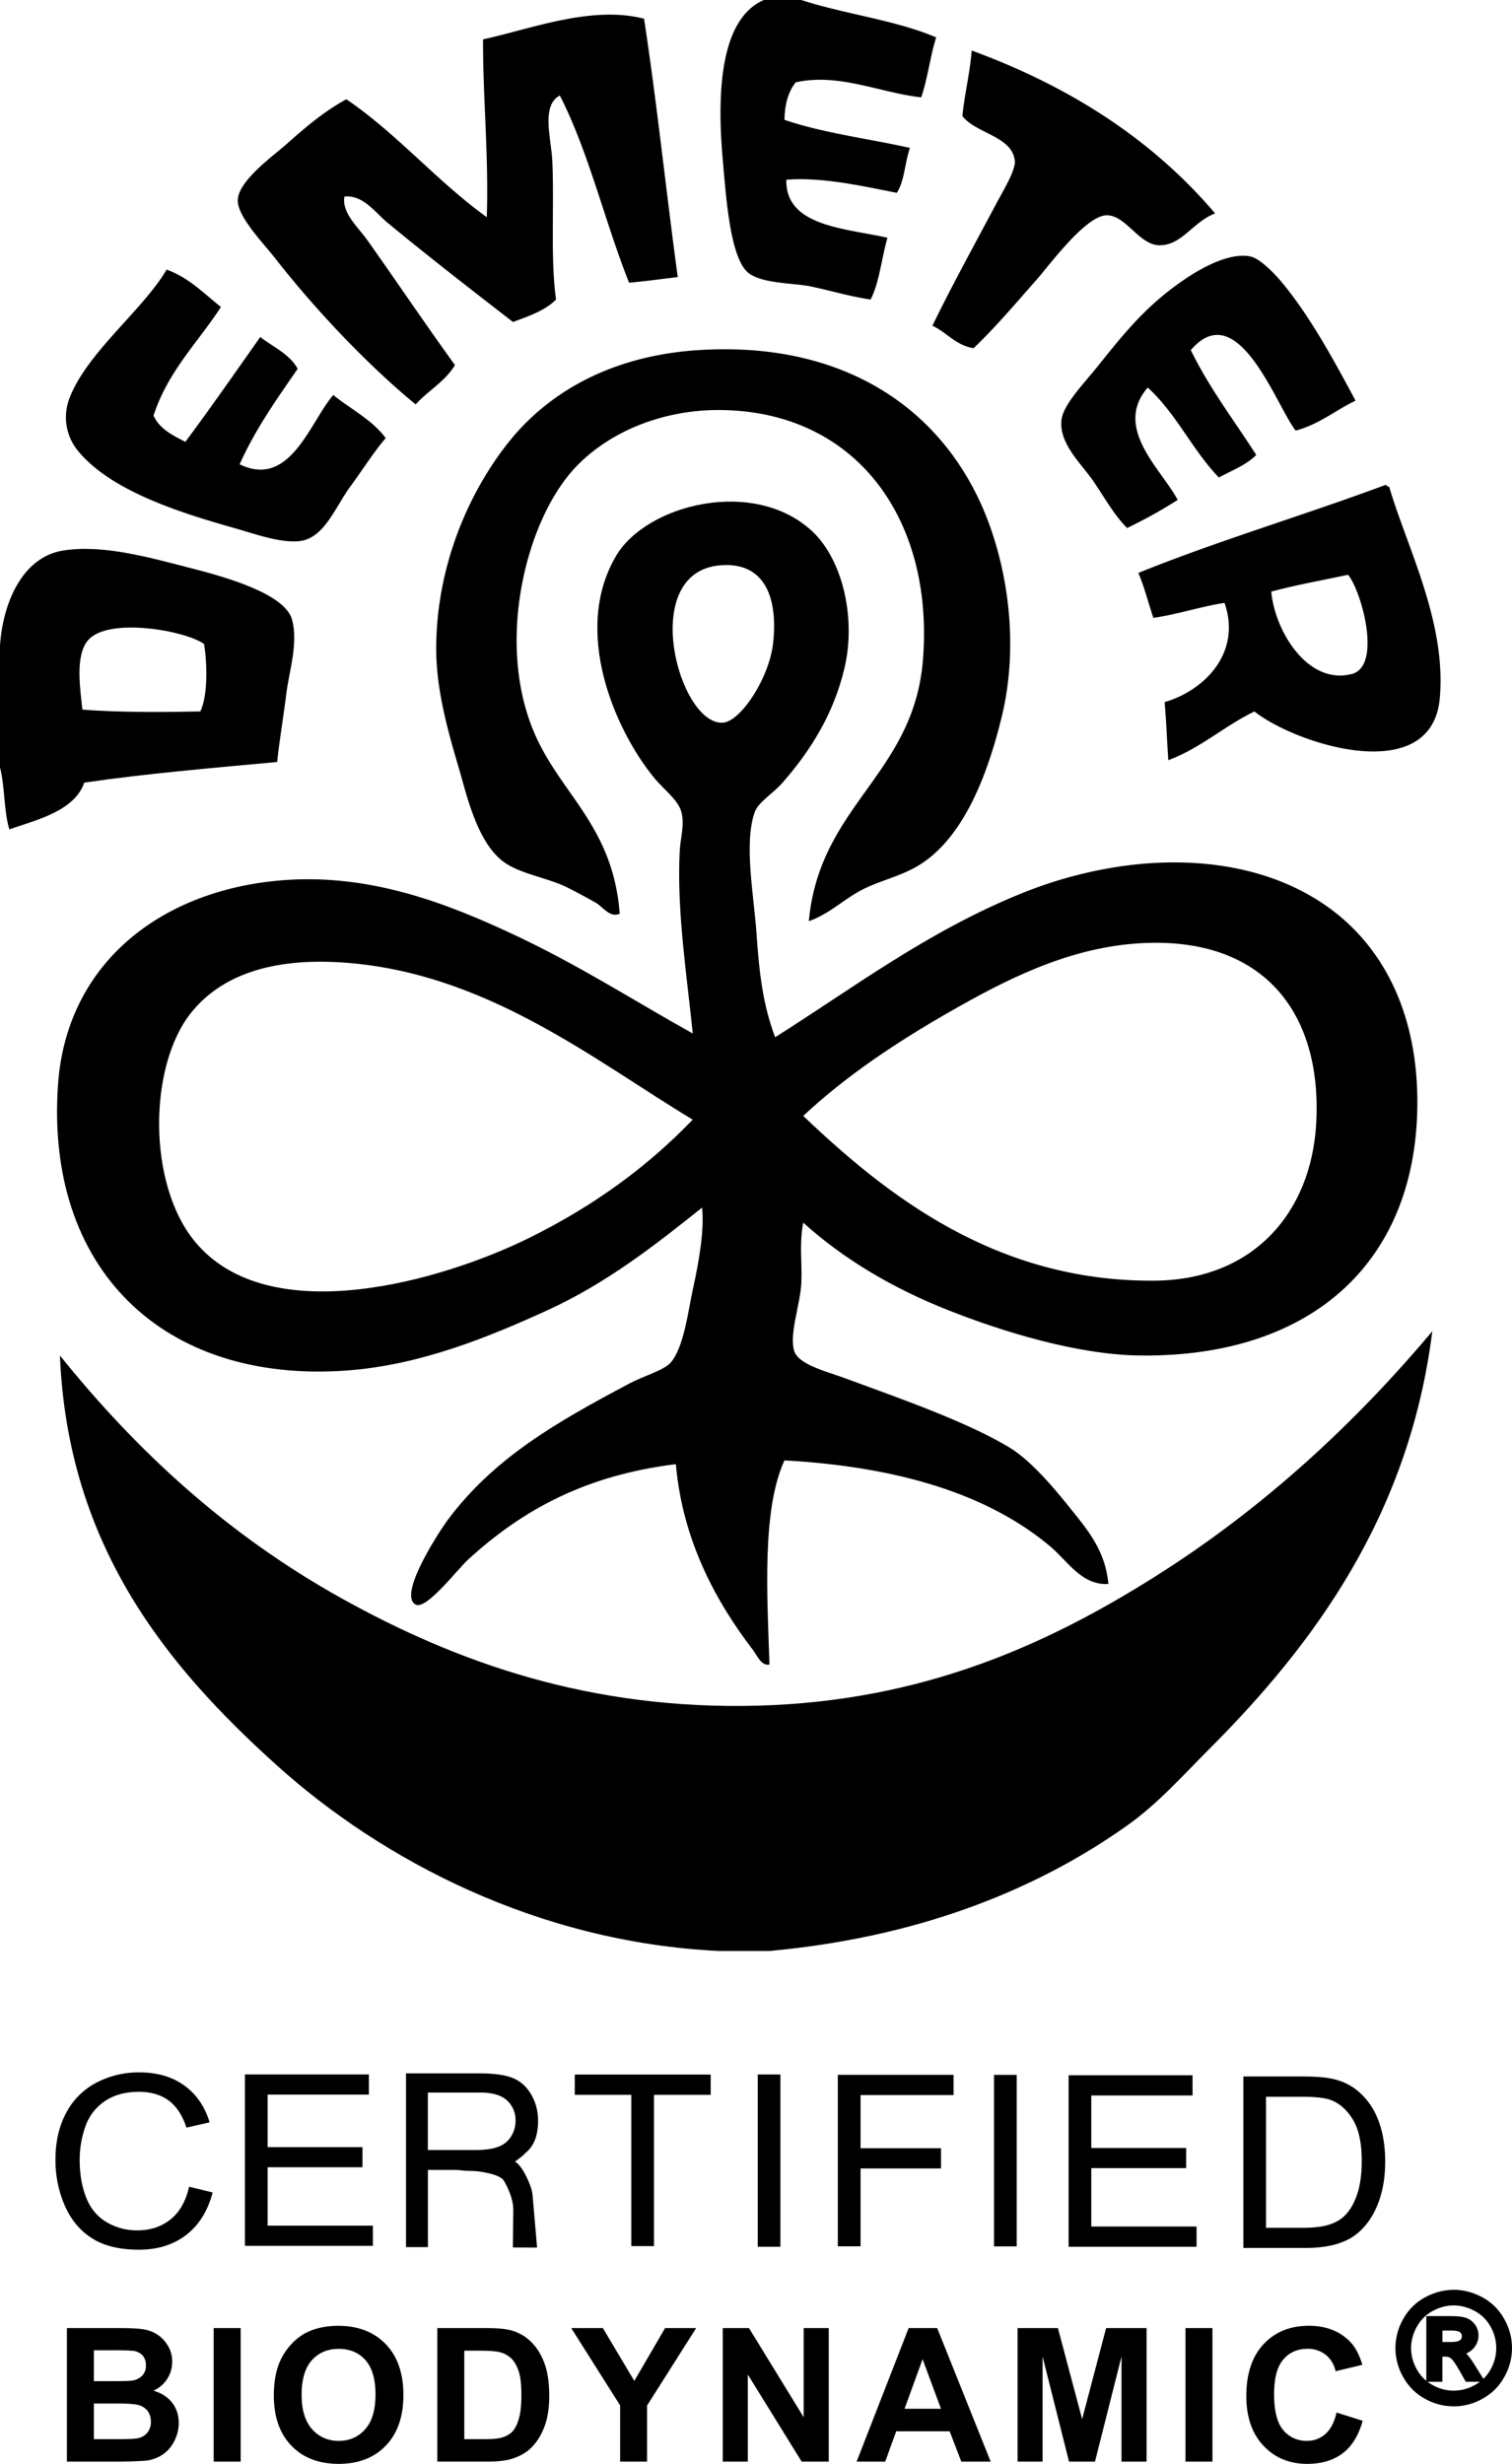 <svg xmlns="http://www.w3.org/2000/svg" width="50.11" height="81.655"><g fill-rule="evenodd" clip-rule="evenodd"><path d="M25.316 0h1.242c1.433.469 3.138.667 4.468 1.24-.199.629-.283 1.373-.497 1.986-1.344-.146-2.749-.82-4.158-.496-.239.298-.364.71-.372 1.241 1.261.435 2.772.62 4.158.931-.168.473-.18 1.102-.435 1.489-1.109-.216-2.449-.528-3.661-.435-.038 1.549 1.951 1.607 3.351 1.923-.195.673-.265 1.472-.558 2.048-.707-.106-1.28-.286-1.985-.434-.549-.115-1.577-.086-2.048-.435-.628-.465-.76-2.556-.869-3.785-.207-2.34-.041-4.668 1.364-5.273zm-3.971.62c.428 2.799.73 5.723 1.117 8.562-.535.064-1.062.139-1.613.187-.808-2.026-1.336-4.331-2.296-6.205-.628.333-.282 1.429-.249 2.171.069 1.514-.065 3.292.125 4.591-.358.365-.899.549-1.428.745-1.373-1.063-2.782-2.153-4.157-3.289-.411-.339-.807-.929-1.428-.868-.097.538.446 1.007.745 1.427.933 1.311 1.956 2.833 2.917 4.158-.325.543-.889.848-1.303 1.303-1.521-1.249-3.253-3.048-4.654-4.84-.402-.514-1.247-1.376-1.241-1.923.009-.642 1.169-1.467 1.614-1.861.699-.619 1.249-1.084 1.985-1.489 1.697 1.158 2.996 2.713 4.654 3.909.066-2.072-.128-3.884-.125-5.894C17.585.966 19.592.17 21.345.62zm10.859 1.055c3.286 1.203 6.006 2.971 8.067 5.398-.748.284-1.108 1.075-1.861 1.055-.663-.019-1.105-1.006-1.738-.993-.695.014-1.898 1.658-2.296 2.109-.779.885-1.361 1.577-2.11 2.296-.602-.1-.882-.523-1.364-.744.543-1.133 1.388-2.679 2.109-4.033.24-.451.65-1.121.622-1.427-.08-.825-1.274-.897-1.738-1.49.075-.751.248-1.406.309-2.171zm12.721 11.603c-.672.322-1.203.784-1.985.993-.649-.833-1.917-4.491-3.475-2.668.618 1.265 1.435 2.33 2.17 3.475-.331.331-.808.515-1.24.746-.876-.903-1.422-2.136-2.358-2.979-1.161 1.343.47 2.724.993 3.723a15.9 15.9 0 0 1-1.676.931c-.432-.432-.723-.972-1.117-1.551-.386-.567-1.161-1.252-1.055-2.048.067-.503.742-1.192 1.178-1.737.894-1.115 1.63-2.047 2.917-2.917.543-.367 1.486-.894 2.171-.744.305.066.771.544.993.806.947 1.118 1.773 2.642 2.484 3.97zM7.322 10.175c-.766 1.179-1.758 2.131-2.234 3.6.201.439.632.651 1.055.868.848-1.138 1.661-2.31 2.482-3.474.431.334.969.561 1.241 1.054-.694 1.003-1.399 1.994-1.924 3.165 1.676.811 2.326-1.396 3.103-2.296.584.471 1.29.82 1.738 1.427-.378.438-.743 1.017-1.179 1.614-.5.684-.858 1.706-1.675 1.799-.638.073-1.492-.242-2.172-.434-1.813-.514-4.145-1.247-5.213-2.607a1.752 1.752 0 0 1-.248-1.675c.566-1.516 2.423-2.92 3.227-4.281.742.271 1.236.79 1.799 1.24zm19.484 20.354c.357-3.869 3.488-4.848 3.784-8.687.36-4.667-2.241-8.24-6.763-8.253-1.842-.005-3.63.695-4.778 1.924-1.65 1.767-2.684 5.958-1.241 8.998.902 1.901 2.517 2.97 2.73 5.77-.328.148-.555-.231-.807-.372a24.666 24.666 0 0 0-.931-.498c-.636-.314-1.496-.437-2.047-.805-.93-.624-1.279-2.242-1.551-3.166-.35-1.18-.741-2.562-.745-3.909-.009-2.698 1.039-5.146 2.358-6.825 1.472-1.875 3.687-2.934 6.329-3.103 5.007-.32 8.281 2.114 9.618 5.709.726 1.954.956 4.326.434 6.454-.452 1.845-1.228 3.971-2.73 4.902-.631.391-1.364.523-1.985.868-.576.319-1.008.754-1.675.993zm14.768-6.95c-1.006.484-1.769 1.209-2.854 1.614-.045-.637-.065-1.3-.124-1.924 1.306-.377 2.565-1.625 1.986-3.289-.822.13-1.528.375-2.358.497-.166-.497-.299-1.025-.497-1.49 2.635-1.067 5.493-1.911 8.189-2.916.052.012.062.062.125.062.567 1.961 1.905 4.477 1.675 7.011-.267 2.958-4.749 1.534-6.142.435zm.558-3.972c.122 1.329 1.221 3.105 2.668 2.73 1.015-.263.316-2.767-.124-3.289-.85.184-1.731.338-2.544.559z"/><path d="M25.689 34.375c2.54-1.598 5.04-3.507 8.191-4.778 3.348-1.351 7.397-1.517 10.176.496 1.695 1.229 2.891 3.333 2.917 6.33.045 5.32-3.425 8.565-9.184 8.5-2.129-.023-4.645-.824-6.33-1.489-1.892-.745-3.504-1.71-4.839-2.915-.137.711-.034 1.292-.062 1.985-.03.708-.391 1.641-.249 2.232.116.483 1.062.707 1.675.932 1.783.657 4.028 1.436 5.46 2.297.756.453 1.573 1.456 2.048 2.048.547.68 1.147 1.384 1.241 2.481-.883.055-1.349-.758-1.923-1.241-2.05-1.727-5.019-2.643-8.812-2.854-.753 1.638-.573 4.498-.496 6.764-.267.065-.414-.306-.559-.496-1.199-1.567-2.323-3.598-2.544-6.143-2.934.361-5.046 1.474-6.887 3.164-.363.333-1.383 1.676-1.737 1.489-.606-.319.808-2.459 1.055-2.793 1.546-2.082 3.641-3.263 6.019-4.529.455-.242 1.144-.441 1.365-.683.45-.493.588-1.713.744-2.419.216-.984.387-1.995.311-2.732-1.505 1.198-3.134 2.496-5.15 3.413-1.912.871-4.183 1.811-6.64 1.987-6.085.436-9.994-3.386-9.555-9.494.29-4.043 3.475-6.489 7.57-6.764 2.874-.193 5.396.813 7.508 1.799 2.174 1.015 4.025 2.214 5.957 3.289-.187-1.856-.532-4.039-.434-6.02.021-.434.166-.886.062-1.303-.106-.421-.564-.729-.931-1.179-1.273-1.566-2.704-4.833-1.241-7.322 1.009-1.718 4.59-2.622 6.516-.807.984.928 1.453 2.853 1.054 4.53-.36 1.519-1.127 2.733-2.048 3.786-.328.375-.811.644-.93.992-.357 1.042-.021 2.764.062 3.971.094 1.393.221 2.414.62 3.476zm-1.738-10.424c.589-.029 1.554-1.482 1.675-2.668.166-1.613-.37-2.688-1.799-2.544-2.674.27-1.334 5.284.124 5.212zm14.335 18.491c3.239-.031 5.17-2.24 5.335-5.212.208-3.749-1.832-6.284-6.019-5.957-2.321.181-4.368 1.257-6.081 2.233-1.817 1.037-3.477 2.146-4.901 3.476 2.75 2.621 6.394 5.513 11.666 5.46zM11.292 31.894c-2.279-.142-3.958.415-4.963 1.675-1.406 1.764-1.45 5.651.124 7.57 2.452 2.99 8.219 1.307 11.107-.124 2.147-1.064 3.917-2.367 5.397-3.909-3.268-1.968-6.884-4.915-11.665-5.212z"/><path d="M25.503 64.657h-1.675c-6.016-.288-11.17-3.017-14.644-6.143-3.65-3.284-6.938-7.274-7.198-13.591 2.565 3.192 5.587 5.969 9.37 8.067 3.765 2.091 8.19 3.691 13.775 3.537 5.465-.151 9.583-2.028 13.156-4.282 3.601-2.27 6.634-5.091 9.182-8.127-.763 6.089-3.919 10.371-7.383 13.837-.902.902-1.707 1.818-2.73 2.544-3.12 2.214-7.05 3.718-11.853 4.158zM0 25.439v-4.032c.078-1.316.685-2.949 2.11-3.165 1.321-.2 2.812.224 4.343.62 1.019.265 2.995.816 3.227 1.675.211.783-.104 1.744-.186 2.42-.089.734-.212 1.419-.31 2.296-2.16.2-4.333.383-6.391.684-.333.971-1.679 1.258-2.482 1.55-.188-.598-.146-1.425-.311-2.048zm2.916-4.219c-.431.508-.259 1.594-.186 2.296 1.216.104 2.948.083 3.909.062.249-.509.234-1.569.124-2.234-.604-.445-3.182-.906-3.847-.124z"/></g><path d="M2.217 77.155h1.769c.35 0 .613.014.784.044.172.029.326.09.462.182.136.093.248.216.339.37a.996.996 0 0 1 .136.517 1.045 1.045 0 0 1-.622.962c.27.078.477.212.622.4.146.189.217.413.217.668 0 .201-.046.397-.14.587-.093.19-.222.343-.383.456a1.285 1.285 0 0 1-.6.211 15.49 15.49 0 0 1-1.078.028H2.217v-4.425zm.894.736v1.023h.585c.348 0 .564-.004.649-.016a.589.589 0 0 0 .36-.158.464.464 0 0 0 .131-.346.492.492 0 0 0-.112-.335.517.517 0 0 0-.337-.153 9.7 9.7 0 0 0-.764-.016h-.512v.001zm0 1.761v1.184h.826c.323 0 .527-.01.613-.027a.548.548 0 0 0 .324-.177.545.545 0 0 0 .126-.377.592.592 0 0 0-.096-.338.55.55 0 0 0-.28-.202c-.122-.042-.386-.062-.793-.062h-.72v-.001zm3.971 1.928v-4.425h.894v4.425h-.894zm1.994-2.185c0-.451.067-.829.202-1.136a2.09 2.09 0 0 1 .412-.607c.174-.179.364-.311.572-.397.276-.117.594-.175.955-.175.652 0 1.173.202 1.565.605.392.405.587.969.587 1.688 0 .716-.194 1.274-.583 1.678-.389.403-.908.604-1.557.604-.659 0-1.183-.199-1.571-.602-.388-.401-.582-.955-.582-1.658zm.92-.03c0 .501.116.882.347 1.141.232.258.525.387.883.387.355 0 .648-.127.877-.386.228-.257.342-.641.342-1.154 0-.506-.112-.885-.333-1.136-.222-.249-.518-.373-.886-.373-.369 0-.666.126-.892.378-.225.253-.338.632-.338 1.143zm4.498-2.21h1.633c.368 0 .649.026.842.084.26.076.482.212.667.408.185.194.326.434.423.716.096.284.144.632.144 1.048 0 .364-.045.678-.135.941-.11.322-.269.582-.475.781-.155.151-.364.27-.627.354-.197.062-.461.092-.792.092h-1.681v-4.424h.001zm.893.749v2.932h.667c.25 0 .43-.015.542-.043.145-.037.265-.098.36-.184s.173-.229.233-.428c.061-.197.091-.469.091-.812 0-.342-.03-.603-.091-.786s-.145-.327-.252-.43a.847.847 0 0 0-.415-.208c-.125-.029-.369-.042-.734-.042h-.401v.001zm5.165 3.676v-1.863l-1.62-2.562h1.048l1.042 1.751 1.02-1.751h1.03l-1.628 2.568v1.857h-.892zm3.402 0v-4.425h.869l1.812 2.955v-2.955h.831v4.425h-.898l-1.784-2.885v2.885h-.83zm8.878 0h-.973l-.386-1.005h-1.771l-.364 1.005h-.948l1.724-4.425h.946l1.772 4.425zm-1.646-1.751l-.61-1.643-.597 1.643h1.207zm2.538 1.751v-4.425h1.337l.803 3.018.794-3.018h1.341v4.425h-.83v-3.483l-.879 3.483h-.861l-.876-3.483v3.483h-.829zm5.565 0v-4.425h.893v4.425h-.893zm5.006-1.626l.866.273c-.133.483-.354.843-.662 1.077s-.701.351-1.177.351c-.588 0-1.071-.199-1.449-.602-.379-.401-.568-.95-.568-1.646 0-.736.19-1.31.571-1.718.38-.406.88-.61 1.501-.61.54 0 .98.159 1.318.479.202.188.353.461.454.815l-.886.212a.935.935 0 0 0-.328-.545.934.934 0 0 0-.604-.198c-.328 0-.595.116-.799.353s-.306.617-.306 1.145c0 .561.1.959.302 1.195a.98.98 0 0 0 .784.356.89.89 0 0 0 .613-.226c.173-.151.296-.388.37-.711zm-30.839-5.482v-5.758h2.427c.488 0 .86.051 1.114.154s.456.286.609.547c.152.264.227.552.227.869 0 .408-.096.783-.377 1.032-.282.249.145-.085-.389.325.192.096.38.49.435.618.131.309.136.355.158.604l.14 1.625-.801-.004.012-1.248c.004-.35-.183-.748-.315-.969-.118-.195-.65-.277-.831-.303-.113-.016-.322-.018-.439-.023-.084-.007-.217-.028-.404-.028h-.84v2.558h-.726v.001zm.724-3.218h1.558c.331 0 .591-.036.776-.108a.823.823 0 0 0 .426-.346.966.966 0 0 0 .146-.516.885.885 0 0 0-.282-.673c-.188-.174-.484-.262-.891-.262H14.18v1.905zM6.267 72.47l.781.19c-.163.615-.458 1.087-.882 1.412-.426.324-.944.485-1.559.485-.636 0-1.151-.123-1.549-.373-.398-.249-.701-.611-.909-1.083a3.771 3.771 0 0 1-.311-1.525c0-.592.117-1.106.351-1.547a2.365 2.365 0 0 1 1.002-1.005 3 3 0 0 1 1.428-.343c.59 0 1.086.144 1.488.434.402.291.682.695.839 1.222l-.767.174c-.137-.413-.334-.714-.595-.902-.259-.189-.585-.284-.981-.284-.453 0-.83.105-1.135.314a1.66 1.66 0 0 0-.641.844 3.266 3.266 0 0 0-.186 1.091c0 .483.074.904.219 1.267.146.359.373.63.682.809s.643.267 1.002.267c.436 0 .805-.121 1.108-.364.304-.244.508-.606.615-1.083zm1.85 1.96v-5.682h4.109v.669H8.869v1.742h3.144v.667H8.869v1.934h3.489v.67H8.117zm12.805.008v-5.013h-1.873v-.671h4.505v.671h-1.88v5.013h-.752zm4.19.022v-5.71h.752v5.71h-.752zm2.655-.015v-5.683h3.835v.67H28.52v1.761h2.666v.671H28.52v2.581h-.753zm5.176.002v-5.684h.753v5.684h-.753zm2.472.012v-5.682h4.108v.669h-3.356v1.74h3.144v.668h-3.144v1.936h3.489v.669h-4.241zm5.792.041v-5.683h1.958c.441 0 .779.027 1.012.081.325.075.604.211.833.407.299.253.525.577.673.971.149.395.224.844.224 1.351 0 .433-.05.814-.152 1.147a2.765 2.765 0 0 1-.388.829c-.157.219-.329.39-.518.516-.187.124-.413.22-.678.285-.266.063-.57.096-.913.096h-2.051zm.751-.669h1.213c.375 0 .67-.035.883-.105.213-.069.383-.167.51-.295.179-.177.317-.418.417-.718.099-.303.149-.666.149-1.098 0-.593-.098-1.049-.292-1.368-.196-.32-.434-.532-.712-.643-.201-.078-.526-.116-.974-.116h-1.194v4.343z" fill-rule="evenodd" clip-rule="evenodd"/><path fill-rule="evenodd" clip-rule="evenodd" stroke="#000" stroke-width=".216" stroke-miterlimit="2.613" d="M48.179 75.995c.307 0 .605.078.897.234.29.158.518.383.68.675a1.817 1.817 0 0 1 .004 1.819c-.16.291-.385.516-.675.677a1.829 1.829 0 0 1-1.812 0 1.7 1.7 0 0 1-.676-.677 1.817 1.817 0 0 1 .004-1.819c.163-.292.39-.517.683-.675.29-.156.59-.234.895-.234h0zm0 .301c-.257 0-.505.067-.748.197-.241.131-.432.319-.568.563s-.205.496-.205.763c0 .261.067.513.201.754.136.241.322.428.564.562a1.524 1.524 0 0 0 1.512 0c.242-.135.43-.321.563-.562a1.54 1.54 0 0 0-.004-1.517 1.396 1.396 0 0 0-.569-.563 1.58 1.58 0 0 0-.746-.197h0zm-.8 2.53v-1.96h.674c.231 0 .397.016.5.053a.509.509 0 0 1 .339.476.525.525 0 0 1-.153.375.61.61 0 0 1-.407.179.498.498 0 0 1 .167.105c.078.076.175.205.289.389l.239.383h-.386l-.175-.31c-.138-.242-.246-.394-.33-.456a.414.414 0 0 0-.255-.066h-.186v.832h-.316 0zm.317-1.102h.385c.184 0 .309-.029.375-.085a.266.266 0 0 0 .101-.217.268.268 0 0 0-.049-.156.292.292 0 0 0-.134-.103 1.018 1.018 0 0 0-.318-.033h-.359v.594h-.001z"/></svg>